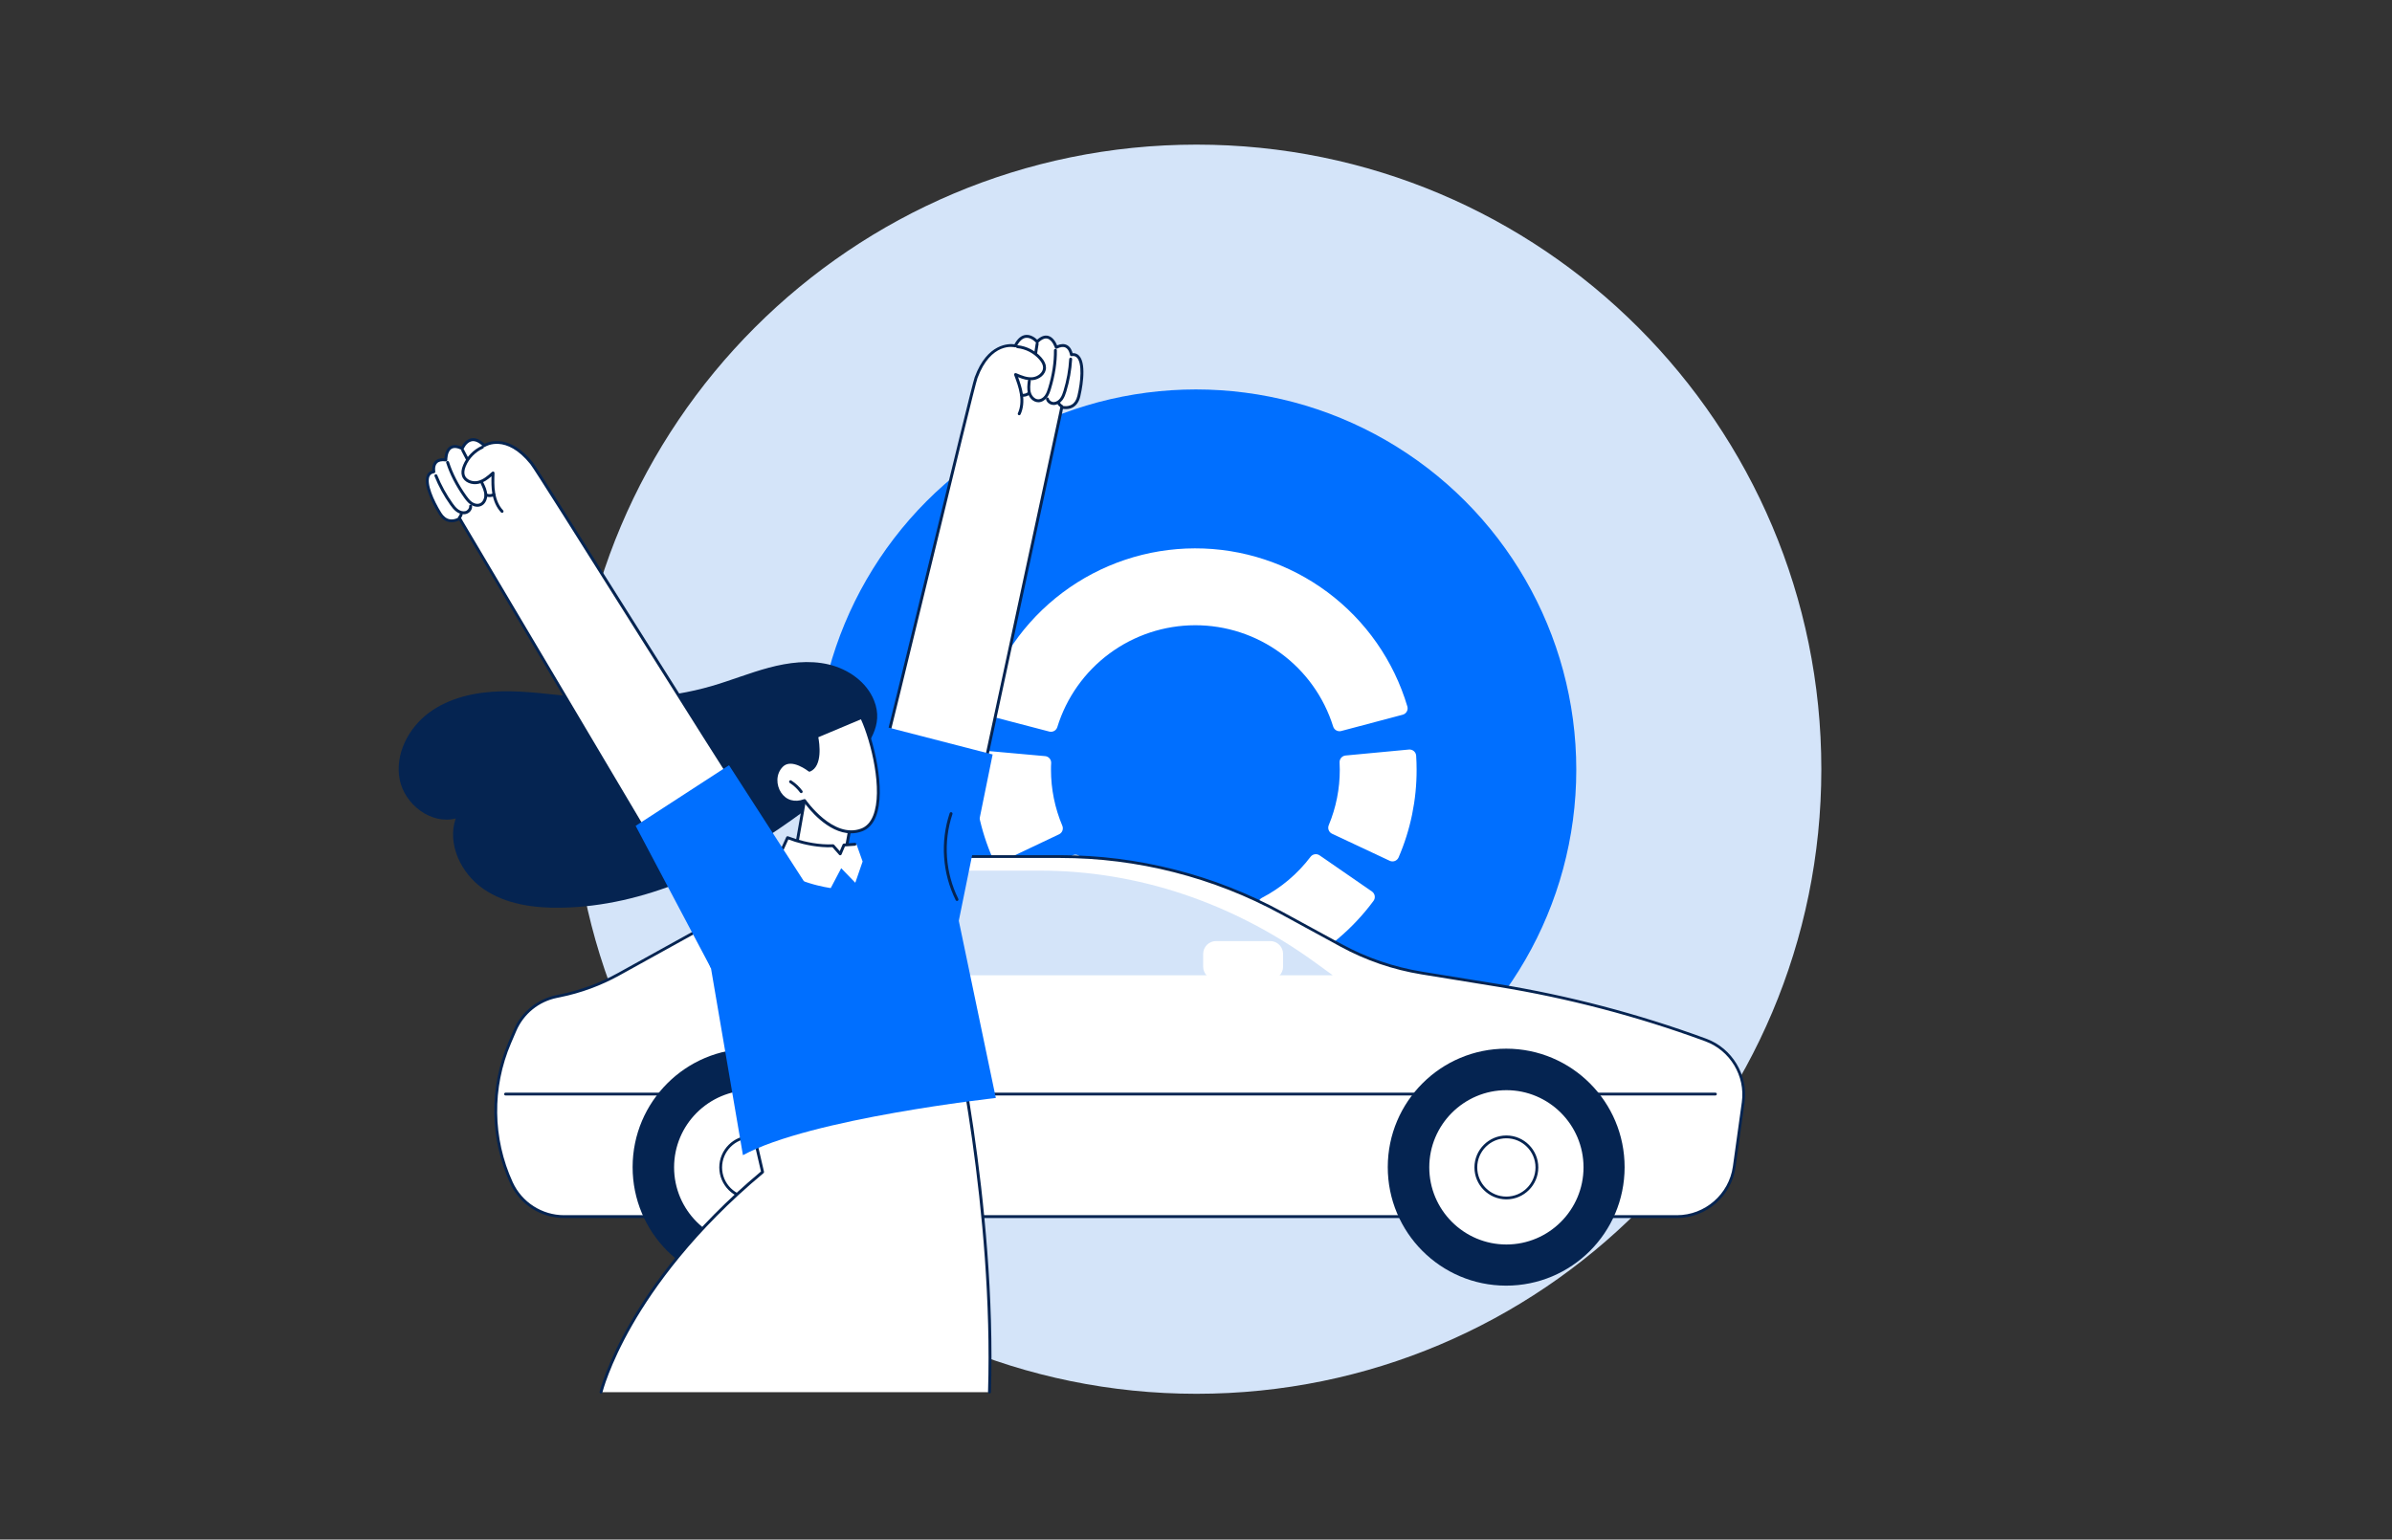 <?xml version="1.0" encoding="UTF-8"?>
<svg xmlns="http://www.w3.org/2000/svg" width="2100" height="1352" viewBox="0 0 2100 1352" fill="none">
  <rect x="0" y="0" width="2100" height="1352" fill="#333333" stroke="none"/>
  <path d="M1050.5 1224C1353.43 1224 1599 978.428 1599 675.5C1599 372.572 1353.43 127 1050.5 127C747.572 127 502 372.572 502 675.5C502 978.428 747.572 1224 1050.5 1224Z" fill="#D4E4F9"></path>
  <circle cx="1049.93" cy="675.929" r="333.929" fill="#006FFF"></circle>
  <g clip-path="url(#clip0_3933_27338)">
    <path d="M1084.59 803.549C1084.19 802.13 1083.27 800.916 1082.01 800.152C1080.75 799.388 1079.24 799.13 1077.8 799.432C1068.5 801.575 1059 802.656 1049.46 802.656C1040.1 802.651 1030.78 801.615 1021.65 799.568C1020.2 799.272 1018.7 799.535 1017.44 800.303C1016.19 801.07 1015.27 802.286 1014.87 803.705L1000.26 857.699C1000.06 858.453 1000.02 859.239 1000.13 860.011C1000.24 860.784 1000.5 861.526 1000.9 862.194C1001.3 862.863 1001.84 863.444 1002.47 863.902C1003.1 864.361 1003.81 864.689 1004.57 864.866C1034.36 871.932 1065.39 871.859 1095.14 864.652C1095.9 864.473 1096.61 864.144 1097.24 863.684C1097.87 863.224 1098.4 862.643 1098.8 861.975C1099.2 861.307 1099.46 860.565 1099.57 859.794C1099.68 859.023 1099.63 858.238 1099.43 857.485L1084.59 803.549Z" fill="white"></path>
    <path d="M991.756 788.75C974.891 780.101 960.172 767.791 948.677 752.721C947.761 751.593 946.456 750.848 945.019 750.632C943.581 750.417 942.115 750.746 940.908 751.556L894.936 783.506C894.298 783.956 893.757 784.531 893.346 785.195C892.935 785.859 892.661 786.599 892.542 787.371C892.422 788.143 892.459 788.931 892.65 789.688C892.841 790.445 893.182 791.157 893.654 791.779C911.928 816.319 935.721 836.213 963.108 849.852C963.805 850.204 964.565 850.412 965.343 850.464C966.122 850.516 966.903 850.411 967.64 850.156C968.377 849.9 969.056 849.499 969.635 848.977C970.214 848.454 970.683 847.821 971.013 847.114L994.32 796.266C994.922 794.921 994.992 793.398 994.517 792.003C994.041 790.609 993.055 789.446 991.756 788.75Z" fill="white"></path>
    <path d="M932.673 725.239C926.073 709.623 922.678 692.84 922.69 675.886C922.69 673.944 922.69 672.002 922.846 670.06C922.907 668.574 922.399 667.121 921.424 665.998C920.449 664.875 919.081 664.167 917.602 664.019L861.898 659.008C861.123 658.945 860.344 659.037 859.605 659.28C858.866 659.522 858.184 659.91 857.597 660.421C857.011 660.931 856.533 661.554 856.191 662.252C855.848 662.95 855.65 663.709 855.605 664.485C855.372 668.253 855.236 672.002 855.236 675.886C855.206 702.709 860.755 729.246 871.532 753.809C871.855 754.505 872.313 755.131 872.879 755.65C873.446 756.169 874.109 756.571 874.831 756.832C875.553 757.094 876.319 757.211 877.086 757.175C877.854 757.139 878.606 756.952 879.301 756.625L929.799 732.658C931.129 732.016 932.166 730.893 932.7 729.515C933.233 728.138 933.224 726.609 932.673 725.239Z" fill="white"></path>
    <path d="M867.181 628.341L921.272 642.461C922.708 642.817 924.225 642.613 925.516 641.892C926.807 641.171 927.776 639.985 928.226 638.576C936.186 612.701 952.22 590.054 973.98 573.949C995.739 557.843 1022.08 549.126 1049.15 549.071C1076.23 549.017 1102.6 557.629 1124.43 573.647C1146.25 589.665 1162.38 612.248 1170.44 638.091C1170.89 639.504 1171.86 640.692 1173.16 641.414C1174.45 642.136 1175.98 642.336 1177.41 641.975L1231.49 627.641C1232.23 627.441 1232.92 627.097 1233.53 626.628C1234.13 626.159 1234.64 625.575 1235.02 624.909C1235.4 624.243 1235.65 623.509 1235.75 622.748C1235.84 621.987 1235.79 621.214 1235.58 620.475C1223.65 580.286 1199.03 545.039 1165.4 520C1131.77 494.961 1090.95 481.474 1049.03 481.555C1007.1 481.636 966.33 495.28 932.801 520.449C899.273 545.617 874.788 580.959 863.005 621.193C862.807 621.937 862.757 622.712 862.86 623.475C862.962 624.238 863.215 624.973 863.603 625.637C863.992 626.302 864.508 626.883 865.122 627.347C865.736 627.811 866.436 628.149 867.181 628.341Z" fill="white"></path>
    <path d="M1204.43 782.865L1158.42 751.09C1157.21 750.286 1155.73 749.967 1154.3 750.193C1152.86 750.419 1151.56 751.176 1150.65 752.313C1139.22 767.432 1124.55 779.808 1107.73 788.536C1106.43 789.239 1105.45 790.408 1104.98 791.807C1104.51 793.205 1104.59 794.729 1105.2 796.072L1128.64 846.803C1128.98 847.507 1129.45 848.136 1130.03 848.655C1130.61 849.173 1131.29 849.57 1132.03 849.822C1132.76 850.074 1133.54 850.175 1134.32 850.12C1135.1 850.065 1135.86 849.855 1136.55 849.503C1163.87 835.771 1187.58 815.812 1205.77 791.236C1206.25 790.606 1206.61 789.885 1206.8 789.116C1207 788.346 1207.03 787.545 1206.91 786.761C1206.78 785.977 1206.5 785.227 1206.07 784.557C1205.64 783.887 1205.09 783.311 1204.43 782.865Z" fill="white"></path>
    <path d="M1243.28 663.534C1243.21 662.771 1242.99 662.029 1242.64 661.349C1242.29 660.67 1241.8 660.067 1241.22 659.575C1240.63 659.082 1239.95 658.71 1239.22 658.48C1238.49 658.249 1237.73 658.165 1236.96 658.232L1181.28 663.476C1179.8 663.628 1178.44 664.337 1177.47 665.46C1176.5 666.582 1175.99 668.033 1176.05 669.516C1176.17 671.613 1176.23 673.75 1176.23 675.886C1176.27 692.652 1172.97 709.258 1166.52 724.734C1165.97 726.107 1165.96 727.637 1166.5 729.015C1167.04 730.392 1168.08 731.514 1169.41 732.153L1220.05 755.926C1220.74 756.252 1221.5 756.437 1222.27 756.47C1223.04 756.503 1223.8 756.383 1224.53 756.117C1225.25 755.852 1225.91 755.446 1226.47 754.923C1227.04 754.4 1227.49 753.771 1227.81 753.071C1238.35 728.704 1243.75 702.431 1243.68 675.886C1243.68 671.73 1243.55 667.612 1243.28 663.534Z" fill="white"></path>
  </g>
  <path d="M1472.19 1068.47H495.198C475.324 1068.47 457.282 1056.88 448.998 1038.81C431.141 999.843 430.587 955.151 447.474 915.757L452.096 904.974C458.671 889.642 472.326 878.515 488.66 875.183L491.708 874.556C509.75 870.88 527.116 864.474 543.229 855.548L636.304 804.007C697.559 770.085 766.423 752.281 836.441 752.281H930.868C998.784 752.281 1065.63 769.322 1125.27 801.867L1177.22 830.208C1199.34 842.281 1223.34 850.507 1248.22 854.552L1314.87 865.384C1376.76 875.441 1437.55 891.376 1496.42 912.966L1497.52 913.372C1519.98 921.609 1533.68 944.429 1530.37 968.146L1522.53 1024.61C1519.04 1049.75 1497.55 1068.47 1472.17 1068.47H1472.19Z" fill="white"></path>
  <path d="M1472.19 1069.64H495.206C474.914 1069.64 456.343 1057.71 447.888 1039.26C429.919 1000.06 429.366 954.853 446.351 915.213L450.973 904.431C457.696 888.73 471.706 877.332 488.421 873.914L491.469 873.287C509.401 869.636 526.62 863.279 542.635 854.414L635.71 802.873C696.99 768.939 766.406 751 836.436 751H930.864C998.793 751 1066.22 768.201 1125.85 800.734L1177.8 829.074C1199.86 841.111 1223.62 849.25 1248.41 853.283L1315.06 864.115C1376.88 874.16 1438.04 890.193 1496.85 911.759L1497.94 912.164C1520.79 920.55 1534.95 944.144 1531.59 968.267L1523.75 1024.73C1520.19 1050.34 1498.03 1069.65 1472.18 1069.65L1472.19 1069.64ZM836.449 753.459C766.824 753.459 697.825 771.287 636.914 805.025L543.839 856.566C527.603 865.553 510.151 871.996 491.973 875.697L488.925 876.324C472.997 879.57 459.65 890.439 453.247 905.39L448.625 916.172C431.91 955.16 432.451 999.644 450.137 1038.21C458.199 1055.8 475.897 1067.16 495.23 1067.16H1472.22C1496.84 1067.16 1517.96 1048.75 1521.36 1024.36L1529.2 967.898C1532.39 944.906 1518.91 922.431 1497.13 914.451L1496.04 914.045C1437.38 892.529 1376.38 876.545 1314.7 866.525L1248.05 855.693C1222.98 851.623 1198.97 843.385 1176.66 831.213L1124.71 802.873C1065.43 770.537 998.411 753.447 930.9 753.447H836.473L836.449 753.459Z" fill="#052451"></path>
  <path d="M1506.02 962.022H443.821C443.145 962.022 442.592 961.468 442.592 960.792C442.592 960.116 443.145 959.562 443.821 959.562H1506.02C1506.69 959.562 1507.25 960.116 1507.25 960.792C1507.25 961.468 1506.69 962.022 1506.02 962.022Z" fill="#052451"></path>
  <path d="M763.321 1025.09C763.381 967.619 716.883 920.984 659.465 920.924C602.048 920.864 555.452 967.401 555.392 1024.87C555.332 1082.34 601.83 1128.97 659.248 1129.03C716.666 1129.09 763.261 1082.55 763.321 1025.09Z" fill="#052451"></path>
  <path d="M659.515 1094.17C697.588 1094.17 728.451 1063.28 728.451 1025.18C728.451 987.082 697.588 956.195 659.515 956.195C621.442 956.195 590.578 987.082 590.578 1025.18C590.578 1063.28 621.442 1094.17 659.515 1094.17Z" fill="white"></path>
  <path d="M659.507 1095.35C620.817 1095.35 589.342 1063.85 589.342 1025.13C589.342 986.414 620.817 954.914 659.507 954.914C698.198 954.914 729.673 986.414 729.673 1025.13C729.673 1063.85 698.198 1095.35 659.507 1095.35ZM659.507 957.373C622.169 957.373 591.8 987.767 591.8 1025.13C591.8 1062.5 622.169 1092.89 659.507 1092.89C696.846 1092.89 727.215 1062.5 727.215 1025.13C727.215 987.767 696.846 957.373 659.507 957.373Z" fill="#052451"></path>
  <path d="M685.851 1025.25C685.91 1010.43 673.957 998.371 659.153 998.312C644.349 998.253 632.3 1010.22 632.24 1025.03C632.181 1039.85 644.134 1051.91 658.938 1051.97C673.742 1052.03 685.791 1040.06 685.851 1025.25Z" fill="white"></path>
  <path d="M659.519 1053.28C644.058 1053.28 631.484 1040.69 631.484 1025.22C631.484 1009.75 644.058 997.164 659.519 997.164C674.98 997.164 687.553 1009.75 687.553 1025.22C687.553 1040.69 674.98 1053.28 659.519 1053.28ZM659.519 999.635C645.422 999.635 633.942 1011.12 633.942 1025.23C633.942 1039.35 645.409 1050.83 659.519 1050.83C673.628 1050.83 685.095 1039.35 685.095 1025.23C685.095 1011.12 673.628 999.635 659.519 999.635Z" fill="#052451"></path>
  <path d="M1426.29 1025.09C1426.35 967.619 1379.85 920.984 1322.43 920.924C1265.01 920.863 1218.42 967.401 1218.36 1024.87C1218.3 1082.34 1264.8 1128.97 1322.21 1129.03C1379.63 1129.09 1426.23 1082.55 1426.29 1025.09Z" fill="#052451"></path>
  <path d="M1322.52 1094.17C1360.59 1094.17 1391.45 1063.28 1391.45 1025.18C1391.45 987.082 1360.59 956.195 1322.52 956.195C1284.44 956.195 1253.58 987.082 1253.58 1025.18C1253.58 1063.28 1284.44 1094.17 1322.52 1094.17Z" fill="white"></path>
  <path d="M1322.51 1095.35C1283.82 1095.35 1252.34 1063.85 1252.34 1025.13C1252.34 986.414 1283.82 954.914 1322.51 954.914C1361.2 954.914 1392.67 986.414 1392.67 1025.13C1392.67 1063.85 1361.2 1095.35 1322.51 1095.35ZM1322.51 957.373C1285.17 957.373 1254.8 987.767 1254.8 1025.13C1254.8 1062.5 1285.17 1092.89 1322.51 1092.89C1359.85 1092.89 1390.22 1062.5 1390.22 1025.13C1390.22 987.767 1359.85 957.373 1322.51 957.373Z" fill="#052451"></path>
  <path d="M1348.85 1025.24C1348.91 1010.42 1336.96 998.363 1322.16 998.304C1307.35 998.244 1295.3 1010.21 1295.24 1025.02C1295.18 1039.84 1307.14 1051.9 1321.94 1051.96C1336.75 1052.02 1348.8 1040.06 1348.85 1025.24Z" fill="white"></path>
  <path d="M1322.48 1053.27C1307.02 1053.27 1294.45 1040.68 1294.45 1025.21C1294.45 1009.75 1307.02 997.156 1322.48 997.156C1337.94 997.156 1350.52 1009.75 1350.52 1025.21C1350.52 1040.68 1337.94 1053.27 1322.48 1053.27ZM1322.48 999.628C1308.38 999.628 1296.91 1011.11 1296.91 1025.23C1296.91 1039.34 1308.37 1050.82 1322.48 1050.82C1336.59 1050.82 1348.06 1039.34 1348.06 1025.23C1348.06 1011.11 1336.59 999.628 1322.48 999.628Z" fill="#052451"></path>
  <path d="M1170.05 856.444H733.089C702.609 856.444 672.252 851.747 642.792 842.489L620.521 835.493L669.486 810.214C727.804 780.104 790.743 764.562 854.358 764.562H912.984C998.365 764.562 1082.07 792.546 1154.87 845.427L1170.05 856.456V856.444Z" fill="#D4E4F9"></path>
  <path d="M1067.61 860.234H1115.13C1121.38 860.234 1126.45 855.165 1126.45 848.911V837.747C1126.45 831.493 1121.38 826.423 1115.13 826.423H1067.61C1061.36 826.423 1056.29 831.493 1056.29 837.747V848.911C1056.29 855.165 1061.36 860.234 1067.61 860.234Z" fill="white"></path>
  <path d="M527.678 1222.58C527.678 1222.58 550.468 1128.5 669.533 1029.33L653.94 962.166L833.798 883.414C833.798 883.414 873.97 1053.24 868.73 1222.58H527.678Z" fill="white"></path>
  <path d="M527.65 1223.79C527.551 1223.79 527.452 1223.79 527.354 1223.74C526.664 1223.57 526.241 1222.88 526.41 1222.19C526.467 1221.96 532.383 1198.08 552.821 1162.43C571.582 1129.68 606.81 1079.94 668.082 1028.77L652.658 962.387C652.518 961.782 652.828 961.176 653.391 960.922L833.249 882.17C833.601 882.015 833.995 882.03 834.333 882.199C834.671 882.368 834.925 882.678 835.009 883.044C835.404 884.748 875.167 1054.97 869.984 1222.53C869.956 1223.24 869.364 1223.79 868.66 1223.77C867.956 1223.74 867.406 1223.17 867.42 1222.45C872.336 1063.59 836.77 902.313 832.854 885.114L655.377 962.824L670.73 1028.94C670.843 1029.41 670.674 1029.9 670.308 1030.21C609.008 1081.27 573.808 1130.92 555.088 1163.57C534.805 1198.94 528.932 1222.55 528.875 1222.79C528.734 1223.38 528.213 1223.76 527.636 1223.76L527.65 1223.79Z" fill="#052451"></path>
  <path d="M931.37 361.482L932.116 357.623C932.116 357.623 943.934 361.102 947.103 347.974C950.625 333.297 952.695 309.464 940.596 311.563C940.596 311.563 939.004 299.196 927.299 305.098C927.299 305.098 922.299 288.561 910.495 300.168C910.495 300.168 899.593 287.35 891.31 303.844C891.31 303.844 869.323 298.224 856.914 331.733C853.421 341.185 783.261 634.854 770.133 683.744C800.163 703.436 830.475 709.464 859.562 695.562L931.37 361.496V361.482Z" fill="white"></path>
  <path d="M826.863 704.319C808.552 704.319 789.354 697.783 769.465 684.74C769 684.43 768.789 683.867 768.93 683.346C775.522 658.752 796.27 573.436 816.313 490.938C835.681 411.242 853.978 335.969 855.739 331.208C866.866 301.135 886.022 301.727 890.628 302.347C893.333 297.346 896.601 294.586 900.361 294.135C904.953 293.586 908.841 296.67 910.559 298.304C913.954 295.29 917.194 294.149 920.222 294.924C924.589 296.037 927.068 300.868 928.054 303.291C931.448 301.868 934.378 301.783 936.787 303.065C939.914 304.727 941.181 308.235 941.66 310.108C943.956 309.995 945.886 310.756 947.407 312.39C954.83 320.306 949.069 345.392 948.393 348.223C947.323 352.66 945.21 355.829 942.083 357.632C938.716 359.576 935.096 359.393 933.167 359.097L932.66 361.689C932.66 361.689 932.66 361.703 932.66 361.717L860.852 695.783C860.767 696.177 860.514 696.501 860.148 696.67C849.428 701.798 838.329 704.347 826.863 704.347V704.319ZM771.634 683.106C802.65 703.206 831.864 707.066 858.471 694.6L930.152 361.168L930.899 357.323C930.969 356.97 931.181 356.661 931.49 356.477C931.8 356.294 932.167 356.238 932.519 356.337C932.561 356.337 937.012 357.59 940.815 355.379C943.294 353.942 944.998 351.322 945.886 347.604C948.942 334.913 950.126 319.024 945.52 314.108C944.336 312.855 942.801 312.404 940.843 312.742C940.491 312.798 940.139 312.714 939.871 312.517C939.59 312.305 939.407 311.995 939.364 311.657C939.364 311.615 938.702 306.967 935.575 305.305C933.645 304.291 931.068 304.572 927.913 306.164C927.575 306.333 927.18 306.347 926.828 306.192C926.476 306.037 926.222 305.756 926.11 305.389C926.082 305.319 923.955 298.501 919.588 297.389C917.208 296.783 914.475 298.009 911.419 301.009C911.165 301.262 910.799 301.389 910.461 301.375C910.109 301.361 909.771 301.192 909.545 300.924C909.503 300.882 905.362 296.093 900.657 296.67C897.601 297.051 894.84 299.628 892.474 304.333C892.206 304.868 891.6 305.15 891.009 304.995C890.164 304.784 869.951 300.135 858.133 332.081C856.429 336.701 838.146 411.904 818.792 491.515C798.974 573.056 778.494 657.344 771.634 683.078V683.106Z" fill="#052451"></path>
  <path d="M894.782 364.668C894.599 364.668 894.416 364.626 894.247 364.541C893.613 364.245 893.331 363.485 893.627 362.837C895.796 358.231 896.402 352.442 895.402 346.131C894.486 340.37 892.402 334.764 890.374 329.341C890.191 328.863 890.317 328.313 890.698 327.961C891.064 327.609 891.613 327.51 892.092 327.722C897.191 329.933 901.783 331.722 906.502 331.271C910.995 330.834 915.784 327.327 915.742 322.792C915.728 320.552 914.615 318.214 912.347 315.636C907.473 310.087 900.459 306.467 893.106 305.72C892.402 305.65 891.895 305.016 891.965 304.312C892.036 303.607 892.669 303.1 893.36 303.171C901.346 303.988 908.966 307.903 914.263 313.932C916.953 317.003 918.277 319.876 918.305 322.764C918.361 328.877 912.347 333.257 906.755 333.807C902.332 334.243 898.191 333.004 893.81 331.215C895.529 335.891 897.135 340.708 897.937 345.723C899.022 352.554 898.332 358.837 895.951 363.921C895.74 364.386 895.275 364.654 894.796 364.654L894.782 364.668Z" fill="#052451"></path>
  <path d="M909.207 311.661C909.207 311.661 909.08 311.661 909.009 311.647C908.305 311.534 907.84 310.887 907.939 310.182L909.291 301.548C909.404 300.844 910.052 300.365 910.756 300.477C911.46 300.59 911.925 301.238 911.827 301.942L910.474 310.577C910.376 311.21 909.826 311.661 909.207 311.661Z" fill="#052451"></path>
  <path d="M911.567 353.241C911.567 353.241 911.482 353.241 911.44 353.241C906.918 353.156 903.679 349.24 902.594 345.635C901.453 341.846 901.96 337.845 902.397 334.31C902.482 333.605 903.13 333.112 903.834 333.197C904.538 333.282 905.031 333.929 904.946 334.634C904.524 337.916 904.059 341.62 905.045 344.888C905.904 347.719 908.397 350.621 911.496 350.677C911.524 350.677 911.553 350.677 911.581 350.677C913.581 350.677 915.68 349.48 917.201 347.466C918.694 345.48 919.525 342.986 920.257 340.592C923.736 329.084 925.441 317.985 925.3 307.632C925.3 306.928 925.849 306.35 926.568 306.336H926.582C927.286 306.336 927.849 306.899 927.863 307.604C928.004 318.224 926.272 329.577 922.708 341.338C921.919 343.944 921.004 346.691 919.257 349.015C917.257 351.677 914.398 353.255 911.581 353.255L911.567 353.241Z" fill="#052451"></path>
  <path d="M925.069 355.634C921.858 355.634 918.942 353.493 918.322 350.606C918.167 349.916 918.604 349.24 919.294 349.085C919.985 348.93 920.66 349.366 920.815 350.056C921.196 351.817 923.294 353.198 925.365 353.071C927.323 352.944 929.365 351.676 930.816 349.676C932.253 347.704 933.056 345.296 933.746 343C936.479 333.999 938.141 324.674 938.704 315.279C938.747 314.575 939.366 314.026 940.056 314.082C940.761 314.124 941.296 314.73 941.253 315.434C940.676 325.027 938.972 334.548 936.183 343.746C935.465 346.141 934.549 348.887 932.873 351.197C930.943 353.845 928.267 355.465 925.506 355.648C925.351 355.648 925.196 355.663 925.041 355.663L925.069 355.634Z" fill="#052451"></path>
  <path d="M932.03 358.001C931.818 358.001 931.607 357.945 931.41 357.846C930.269 357.212 929.283 356.311 928.564 355.212C928.184 354.621 928.353 353.832 928.945 353.437C929.536 353.057 930.325 353.226 930.72 353.818C931.198 354.564 931.875 355.184 932.649 355.607C933.269 355.945 933.494 356.719 933.156 357.339C932.917 357.762 932.48 358.001 932.03 358.001Z" fill="#052451"></path>
  <path d="M898.197 348.44C897.718 348.44 897.253 348.398 896.774 348.328C896.07 348.215 895.605 347.567 895.718 346.863C895.831 346.159 896.479 345.694 897.183 345.792C899.127 346.102 901.169 345.511 902.662 344.229C903.197 343.764 904 343.82 904.465 344.356C904.93 344.891 904.873 345.694 904.338 346.159C902.648 347.623 900.437 348.426 898.211 348.426L898.197 348.44Z" fill="#052451"></path>
  <path d="M776.81 638.117L871.465 662.556L840.773 813.397L738.906 786.888L776.81 638.117Z" fill="#006FFF"></path>
  <path d="M603.122 797.233L680.014 747.216L755.766 743.258L833.743 770.246L874.267 964.231C874.267 964.231 711.622 982.106 652.252 1014.46L624.236 850.519L603.107 797.219L603.122 797.233Z" fill="#006FFF"></path>
  <path d="M840.186 791.209C839.721 791.209 839.257 790.956 839.045 790.505C827.326 766.926 825.397 739.079 833.749 714.105C833.975 713.429 834.707 713.077 835.369 713.302C836.045 713.528 836.397 714.246 836.172 714.922C828.016 739.248 829.904 766.391 841.327 789.364C841.637 789.998 841.384 790.758 840.75 791.082C840.567 791.167 840.369 791.209 840.186 791.209Z" fill="#052451"></path>
  <path d="M767.397 615.257C760.861 598.833 744.691 587.565 727.493 583.508C710.294 579.452 692.166 581.776 675.094 586.325C658.023 590.875 641.599 597.594 624.626 602.51C586.638 613.524 546.423 615.327 507.012 611.989C484.673 610.102 462.389 606.58 439.965 607.116C417.555 607.651 394.511 612.595 376.51 625.976C358.509 639.343 346.62 662.359 350.86 684.375C355.1 706.39 378.355 724.293 400.089 718.771C392.3 741.266 404.822 767.127 424.415 780.649C444.008 794.185 468.911 797.538 492.729 797.129C565.96 795.847 635.303 762.676 694.941 720.166C714.956 705.897 735.845 690.009 750.311 669.824C762.241 653.175 776.116 637.188 767.397 615.257Z" fill="#052451"></path>
  <path d="M748.344 715.568L740.146 760.67L696.129 760.529L708.707 689.312L748.344 715.568Z" fill="white"></path>
  <path d="M740.147 761.824C740.076 761.824 739.991 761.824 739.921 761.81C739.231 761.684 738.766 761.022 738.893 760.317L746.95 716.047L709.637 691.326L699.341 749.711C699.214 750.401 698.552 750.866 697.862 750.753C697.172 750.626 696.707 749.964 696.82 749.274L707.468 688.974C707.538 688.552 707.82 688.185 708.229 688.016C708.623 687.847 709.074 687.89 709.44 688.129L749.091 714.384C749.513 714.666 749.739 715.173 749.64 715.68L741.428 760.782C741.316 761.402 740.78 761.839 740.175 761.839L740.147 761.824Z" fill="#052451"></path>
  <path d="M706.337 703.107C706.337 703.107 730.564 738.588 756.467 728.897C782.37 719.221 768.327 654.878 756.467 630.102L716.944 646.737C716.944 646.737 722.479 671.527 710.633 676.485C710.633 676.485 694.9 663.822 686.322 672.541C673.842 685.218 685.617 710.966 706.337 703.107Z" fill="white"></path>
  <path d="M747.167 731.804C726.603 731.804 709.277 709.281 705.869 704.563C695.262 708.14 687.389 703.196 683.501 697.238C678.881 690.153 678.064 679.054 685.43 671.574C693.797 663.081 707.643 672.56 710.827 674.927C720.687 669.757 715.771 647.178 715.714 646.939C715.573 646.333 715.897 645.728 716.461 645.488L755.985 628.853C756.605 628.586 757.337 628.853 757.633 629.487C766.732 648.488 778.268 694.097 768.901 717.324C766.309 723.747 762.281 728.029 756.929 730.029C753.618 731.269 750.351 731.804 747.153 731.804H747.167ZM706.362 701.76C706.77 701.76 707.179 701.957 707.418 702.323C707.658 702.675 731.378 736.861 756.041 727.635C760.69 725.902 764.225 722.099 766.535 716.366C775.451 694.266 764.676 650.925 755.844 631.684L718.419 647.432C719.362 652.39 722.504 672.828 711.151 677.589C710.714 677.772 710.221 677.702 709.855 677.406C709.7 677.279 694.924 665.56 687.248 673.363C680.825 679.899 681.571 689.618 685.628 695.844C690.107 702.718 697.685 704.957 705.883 701.844C706.024 701.788 706.179 701.76 706.333 701.76H706.362Z" fill="#052451"></path>
  <path d="M703.414 696.506C703.019 696.506 702.639 696.322 702.386 695.984C699.906 692.646 696.864 689.815 693.357 687.561C692.765 687.181 692.596 686.392 692.976 685.801C693.357 685.209 694.146 685.026 694.737 685.42C698.498 687.843 701.766 690.885 704.428 694.463C704.85 695.027 704.738 695.829 704.16 696.252C703.935 696.421 703.667 696.506 703.4 696.506H703.414Z" fill="#052451"></path>
  <path d="M681.16 758.296L691.457 735.703C691.457 735.703 711.331 743.816 731.389 742.802L737.657 749.929L740.953 742.154L751.926 741.408L757.306 756.578L750.883 775.213L738.516 762.437L729.333 779.889C729.333 779.889 694.189 775.213 681.174 758.296H681.16Z" fill="white"></path>
  <path d="M702.814 774.076C702.673 774.076 702.519 774.048 702.378 773.991C691.785 770.146 685.334 765.794 680.122 759.005C679.841 758.624 679.77 758.131 679.967 757.694L690.264 735.101C690.546 734.51 691.222 734.2 691.842 734.425L699.067 736.904C707.026 739.313 719.111 742.074 731.295 741.454C731.676 741.44 732.056 741.595 732.323 741.891L737.253 747.483L739.747 741.581C739.93 741.13 740.352 740.834 740.845 740.806L750.423 740.158C751.141 740.102 751.733 740.637 751.789 741.341C751.832 742.046 751.311 742.651 750.592 742.708L741.803 743.299L738.817 750.342C738.648 750.75 738.281 751.032 737.845 751.102C737.394 751.173 736.971 751.018 736.676 750.68L730.816 744.018C718.491 744.525 706.364 741.75 698.293 739.313L692.123 737.2L682.63 758.033C687.447 764.061 693.49 768.019 703.265 771.569C703.927 771.808 704.265 772.541 704.026 773.203C703.842 773.724 703.349 774.048 702.828 774.048L702.814 774.076Z" fill="#052451"></path>
  <path d="M405.476 458.725L403.532 455.302C403.532 455.302 393.433 462.359 386.263 450.907C378.249 438.103 368.727 416.172 380.855 414.313C380.855 414.313 378.432 402.087 391.419 403.96C391.419 403.96 390.912 386.691 405.786 393.945C405.786 393.945 412.054 378.325 425.154 391.326C425.154 391.326 444.211 379.001 466.635 406.834C472.96 414.679 632.83 670.824 660.804 713.01C638.591 741.224 611.772 756.577 579.77 752.633L405.504 458.725H405.476Z" fill="white"></path>
  <path d="M589.551 754.467C586.269 754.467 582.973 754.256 579.621 753.847C579.226 753.805 578.874 753.566 578.677 753.228L404.411 459.32C404.411 459.32 404.411 459.32 404.411 459.291L403.115 456.996C401.383 457.883 398.002 459.207 394.199 458.432C390.664 457.714 387.649 455.39 385.227 451.516C383.677 449.051 370.24 427.092 374.761 417.218C375.691 415.19 377.283 413.852 379.48 413.232C379.325 411.302 379.424 407.584 381.86 405.006C383.734 403.034 386.537 402.175 390.213 402.456C390.382 399.851 391.185 394.484 394.974 392.047C397.594 390.357 401.031 390.399 405.214 392.188C406.327 390.089 409.031 385.934 413.567 384.99C417.271 384.23 421.257 385.807 425.413 389.681C429.596 387.624 447.555 380.976 467.669 405.95C470.852 409.908 512.137 475.462 555.83 544.875C601.059 616.711 647.823 690.998 661.908 712.225C662.218 712.69 662.19 713.295 661.852 713.718C640.555 740.776 616.271 754.439 589.579 754.439L589.551 754.467ZM580.551 751.397C609.736 754.763 636.202 741.804 659.232 712.901C644.555 690.674 598.34 617.289 553.633 546.284C509.968 476.941 468.74 411.429 465.641 407.598C444.273 381.075 426.596 391.892 425.849 392.371C425.342 392.695 424.68 392.625 424.257 392.202C420.511 388.484 417.074 386.906 414.046 387.54C409.397 388.498 407.003 394.329 406.989 394.385C406.862 394.709 406.595 394.977 406.257 395.104C405.933 395.231 405.552 395.217 405.242 395.062C401.397 393.188 398.411 392.906 396.34 394.231C392.551 396.667 392.706 403.823 392.706 403.893C392.706 404.274 392.565 404.64 392.283 404.879C392.002 405.133 391.621 405.245 391.255 405.189C387.748 404.682 385.199 405.231 383.706 406.823C381.255 409.401 382.128 413.992 382.142 414.035C382.212 414.373 382.142 414.739 381.931 415.021C381.734 415.302 381.424 415.5 381.071 415.556C379.099 415.852 377.789 416.767 377.071 418.345C374.268 424.458 380.452 439.149 387.368 450.22C389.396 453.474 391.861 455.404 394.678 455.981C399.002 456.869 402.791 454.263 402.819 454.249C403.115 454.038 403.481 453.967 403.834 454.052C404.186 454.136 404.482 454.362 404.665 454.671L406.595 458.08L580.536 751.439L580.551 751.397Z" fill="#052451"></path>
  <path d="M440.808 450.372C440.47 450.372 440.132 450.245 439.879 449.978C436.005 445.921 433.357 440.174 432.216 433.357C431.371 428.343 431.385 423.272 431.512 418.285C427.92 421.37 424.384 423.863 420.06 424.849C414.595 426.117 407.496 423.863 405.608 418.046C404.721 415.313 405.045 412.158 406.623 408.397C409.736 400.988 415.708 394.847 423.018 391.537C423.666 391.241 424.413 391.537 424.708 392.171C425.004 392.819 424.709 393.565 424.075 393.861C417.342 396.904 411.834 402.566 408.975 409.369C407.651 412.539 407.341 415.116 408.031 417.243C409.426 421.539 415.088 423.356 419.483 422.342C424.103 421.286 427.892 418.116 432.019 414.398C432.399 414.06 432.949 413.975 433.414 414.187C433.878 414.398 434.174 414.877 434.146 415.384C433.948 421.173 433.752 427.159 434.723 432.906C435.78 439.217 438.202 444.499 441.71 448.189C442.203 448.696 442.175 449.513 441.667 449.992C441.414 450.231 441.104 450.344 440.78 450.344L440.808 450.372Z" fill="#052451"></path>
  <path d="M410.27 404.472C409.806 404.472 409.369 404.218 409.129 403.781L405.101 396.034C404.777 395.4 405.016 394.64 405.65 394.316C406.284 393.992 407.045 394.231 407.369 394.865L411.397 402.612C411.721 403.246 411.482 404.007 410.848 404.331C410.665 404.429 410.453 404.472 410.256 404.472H410.27Z" fill="#052451"></path>
  <path d="M419.123 445.019C417.109 445.019 414.982 444.343 413.08 443.033C410.686 441.385 408.939 439.075 407.362 436.863C400.249 426.849 394.995 416.637 391.755 406.509C391.544 405.833 391.91 405.115 392.586 404.903C393.262 404.692 393.981 405.058 394.192 405.735C397.361 415.594 402.488 425.581 409.447 435.385C410.897 437.427 412.475 439.526 414.517 440.934C416.63 442.385 419.039 442.85 420.954 442.174C423.87 441.146 425.321 437.596 425.222 434.638C425.124 431.229 423.49 427.849 422.067 424.877C421.757 424.243 422.025 423.482 422.659 423.172C423.292 422.862 424.067 423.13 424.363 423.764C425.912 426.961 427.659 430.595 427.786 434.553C427.899 438.314 426.067 443.061 421.813 444.568C420.954 444.878 420.053 445.019 419.109 445.019H419.123Z" fill="#052451"></path>
  <path d="M407.072 451.586C404.987 451.586 402.79 450.839 400.804 449.445C398.494 447.797 396.747 445.487 395.296 443.444C389.733 435.613 385.084 427.119 381.493 418.217C381.225 417.555 381.549 416.823 382.197 416.555C382.845 416.287 383.591 416.611 383.859 417.259C387.38 425.978 391.93 434.289 397.381 441.965C398.776 443.923 400.297 445.952 402.283 447.374C404.297 448.811 406.635 449.36 408.537 448.867C410.551 448.332 412.086 446.36 411.903 444.571C411.833 443.867 412.34 443.233 413.044 443.163C413.776 443.092 414.382 443.599 414.453 444.304C414.791 447.388 412.481 450.487 409.199 451.36C408.508 451.543 407.79 451.628 407.072 451.628V451.586Z" fill="#052451"></path>
  <path d="M403.398 455.762C403.088 455.762 402.778 455.649 402.524 455.424C402.003 454.945 401.975 454.142 402.454 453.621C403.06 452.973 403.496 452.17 403.708 451.311C403.891 450.621 404.581 450.212 405.271 450.395C405.947 450.564 406.37 451.269 406.187 451.959C405.863 453.227 405.215 454.41 404.327 455.368C404.074 455.635 403.736 455.776 403.384 455.776L403.398 455.762Z" fill="#052451"></path>
  <path d="M429.867 436.523C428.669 436.523 427.458 436.297 426.345 435.833C425.697 435.565 425.373 434.819 425.641 434.171C425.909 433.523 426.655 433.213 427.303 433.466C429.12 434.213 431.247 434.114 432.994 433.199C433.627 432.875 434.388 433.114 434.712 433.748C435.036 434.368 434.796 435.143 434.162 435.466C432.824 436.157 431.332 436.509 429.838 436.509L429.867 436.523Z" fill="#052451"></path>
  <path d="M640.021 672.008L558.043 725.251L624.245 850.344L723.252 801.003L640.021 672.008Z" fill="#006FFF"></path>
  <defs>
    <clipPath id="clip0_3933_27338">
      <rect width="388.446" height="388.446" fill="white" transform="translate(855.236 481.555)"></rect>
    </clipPath>
  </defs>
</svg>
